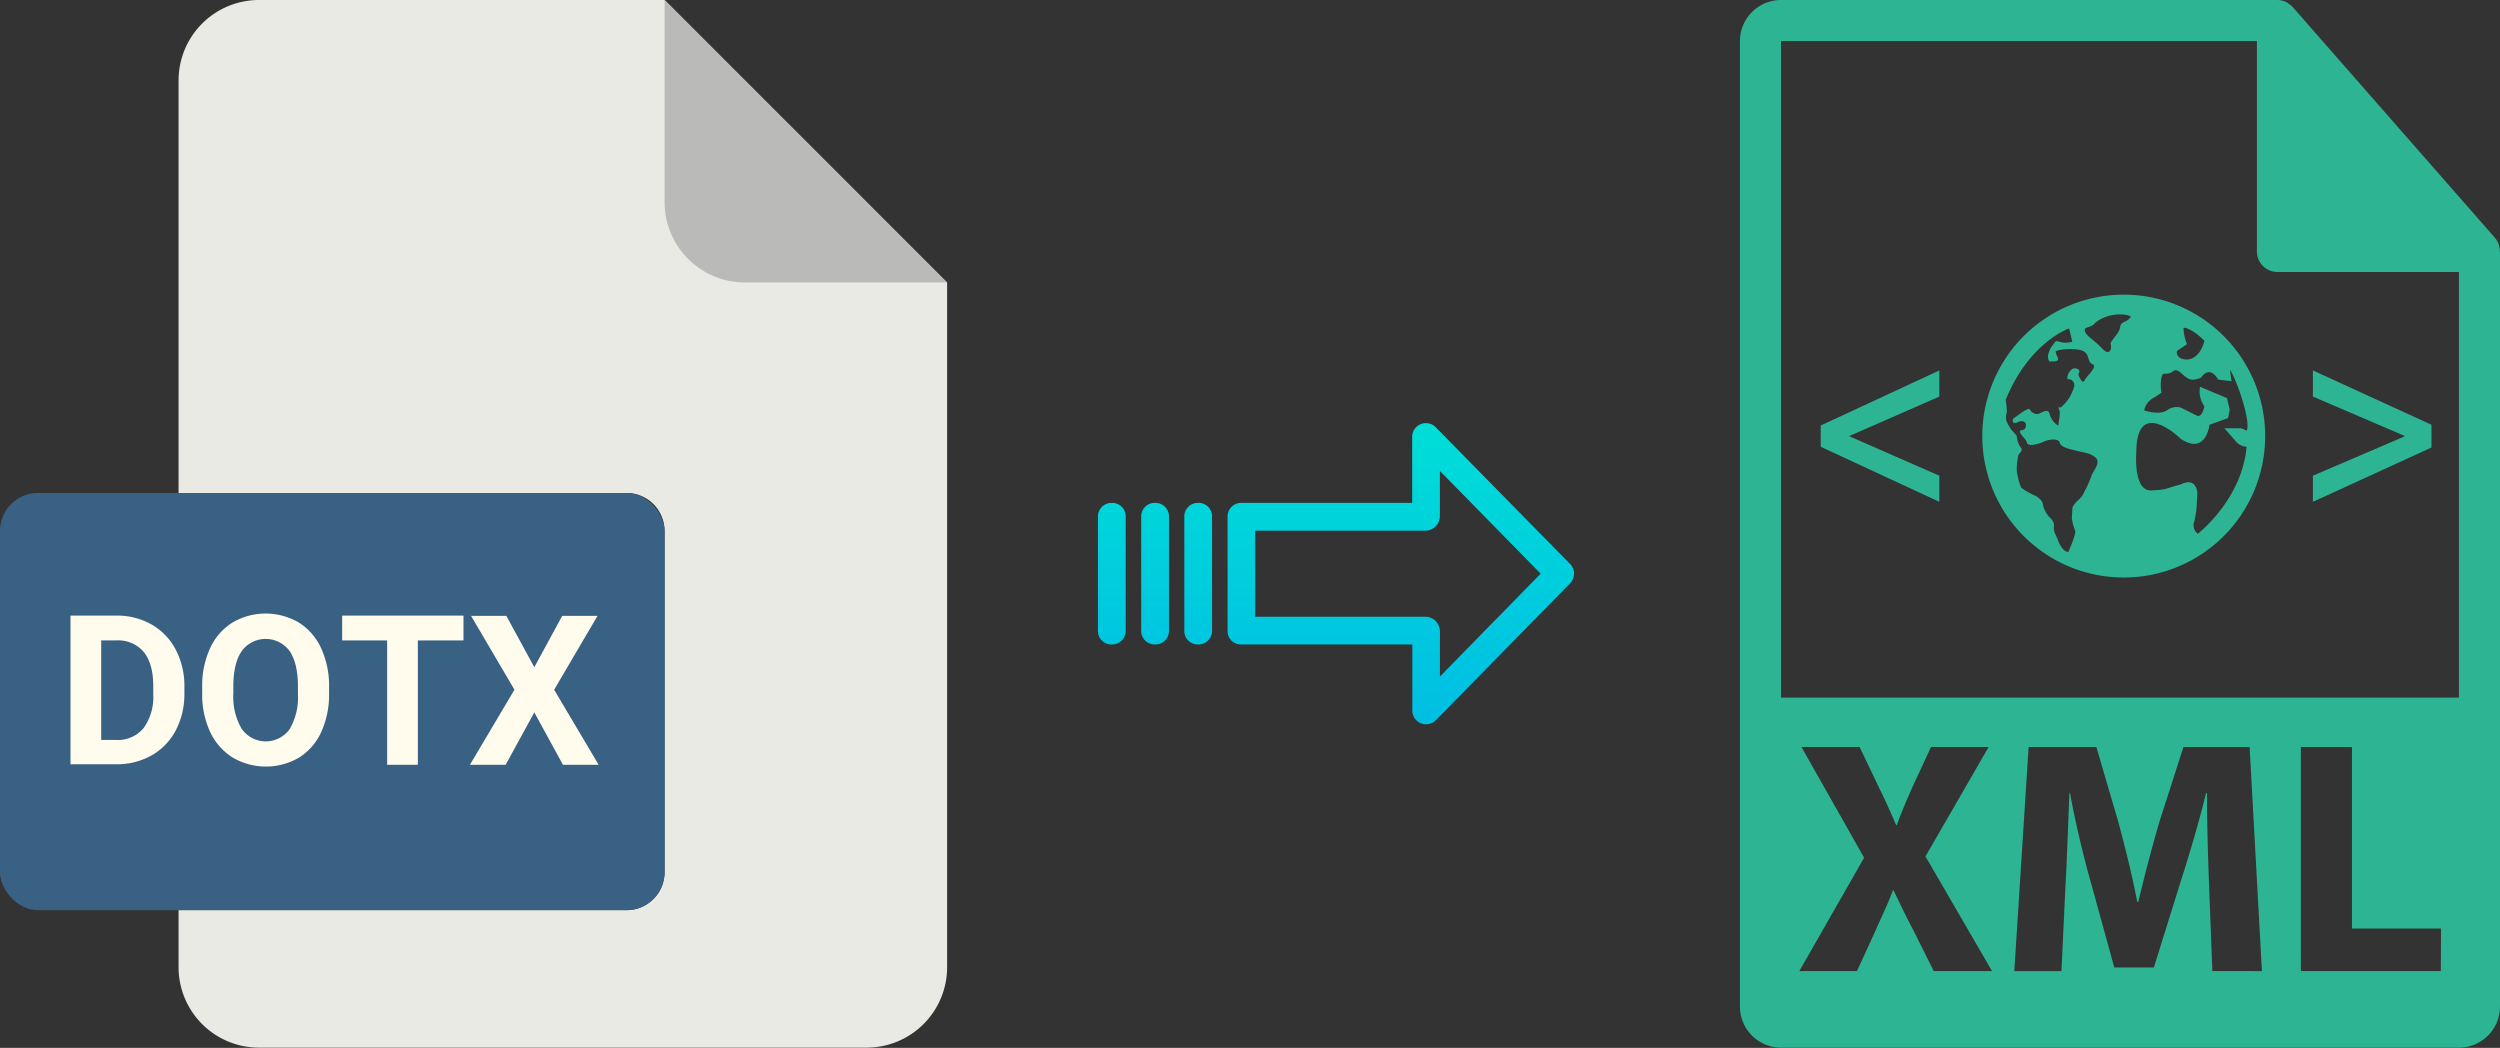 <svg xmlns="http://www.w3.org/2000/svg" xmlns:xlink="http://www.w3.org/1999/xlink" viewBox="0 0 477.26 200.04"><rect x="0" y="0" width="477.26" height="200.04" fill="#333333" stroke="none"/><defs><style>.cls-1{fill:#eaeae4;}.cls-2{fill:#babab9;}.cls-3{fill:#396183;}.cls-4{fill:#fffcee;}.cls-5{fill:#2db493;}.cls-6{fill:url(#linear-gradient);}.cls-7{fill:url(#linear-gradient-2);}.cls-8{fill:url(#linear-gradient-3);}.cls-9{fill:url(#linear-gradient-4);}</style><linearGradient id="linear-gradient" x1="267.38" y1="135.98" x2="267.38" y2="16.78" gradientTransform="matrix(1, 0, 0, -1, 0, 186.67)" gradientUnits="userSpaceOnUse"><stop offset="0" stop-color="#00efd1"/><stop offset="1" stop-color="#00acea"/></linearGradient><linearGradient id="linear-gradient-2" x1="228.73" y1="135.98" x2="228.73" y2="16.78" xlink:href="#linear-gradient"/><linearGradient id="linear-gradient-3" x1="220.49" y1="135.98" x2="220.49" y2="16.78" xlink:href="#linear-gradient"/><linearGradient id="linear-gradient-4" x1="212.24" y1="135.98" x2="212.24" y2="16.78" xlink:href="#linear-gradient"/></defs><title>dotx</title><g id="Layer_2" data-name="Layer 2"><g id="Layer_2-2" data-name="Layer 2"><path class="cls-1" d="M119.62,173.75H34.09v10.93A15.36,15.36,0,0,0,49.45,200h116a15.37,15.37,0,0,0,15.36-15.36V53.93L126.87,0H49.45A15.36,15.36,0,0,0,34.09,15.4V94.11h85.53a7.25,7.25,0,0,1,7.25,7.24h0v65.16A7.25,7.25,0,0,1,119.62,173.75Z"/><path class="cls-2" d="M180.76,53.93,126.87,0V38.57a15.36,15.36,0,0,0,15.36,15.36h38.53Z"/><rect class="cls-3" y="94.11" width="126.87" height="79.64" rx="7.24"/><path class="cls-4" d="M22.21,117.52a13.25,13.25,0,0,1,6.71,1.69,11.75,11.75,0,0,1,4.62,4.8,14.8,14.8,0,0,1,1.66,7.08v1.31a14.84,14.84,0,0,1-1.63,7,11.73,11.73,0,0,1-4.6,4.79,13.38,13.38,0,0,1-6.7,1.71H13.46V117.52Zm-2.89,4.74v19h2.83A6.37,6.37,0,0,0,27.41,139a10.12,10.12,0,0,0,1.85-6.42v-1.51q0-4.33-1.79-6.57a6.35,6.35,0,0,0-5.26-2.24Z"/><path class="cls-4" d="M38.6,131.13a17.05,17.05,0,0,1,1.51-7.39,11.29,11.29,0,0,1,4.28-4.9,12.53,12.53,0,0,1,12.64,0,11.27,11.27,0,0,1,4.27,4.9,17,17,0,0,1,1.52,7.37v1.27a17.15,17.15,0,0,1-1.49,7.36,11.18,11.18,0,0,1-4.25,4.89,12.53,12.53,0,0,1-12.64,0,11.39,11.39,0,0,1-4.3-4.86,16.69,16.69,0,0,1-1.54-7.25Zm7.54,8a5.61,5.61,0,0,0,9.14.09,12.1,12.1,0,0,0,1.6-6.75v-1.39c0-3-.54-5.25-1.6-6.8a5.66,5.66,0,0,0-9.12,0q-1.6,2.3-1.62,6.72v1.39A12.11,12.11,0,0,0,46.14,139.14Z"/><path class="cls-4" d="M65.32,122.26v-4.74H88.48v4.74H79.77V146H73.91V122.26Z"/><path class="cls-4" d="M89.71,146l8.5-14.33-8.28-14.1h6.73l5.34,9.8,5.33-9.8h6.74l-8.28,14.1L114.28,146h-6.81L102,136l-5.47,10Z"/></g><g id="Layer_12" data-name="Layer 12"><path class="cls-5" d="M477.22,47.93a3.85,3.85,0,0,0-.93-2.54l-38.56-44,0,0a3.46,3.46,0,0,0-.78-.65L436.66.5a4.41,4.41,0,0,0-.78-.32l-.21-.07a3.82,3.82,0,0,0-.9-.11H340a7.85,7.85,0,0,0-7.84,7.84V192.16A7.85,7.85,0,0,0,340,200H469.42a7.85,7.85,0,0,0,7.84-7.84V48.36A3.13,3.13,0,0,0,477.22,47.93ZM369.16,185.38l-3.87-7.74c-1.59-3-2.6-5.21-3.81-7.68h-.12c-.89,2.47-2,4.69-3.31,7.68l-3.55,7.74h-11l12.37-21.64L343.9,142.6H355l3.74,7.81c1.27,2.6,2.22,4.7,3.24,7.11h.12c1-2.73,1.84-4.63,2.92-7.11l3.62-7.81h11l-12.06,20.89,12.7,21.89Zm53.19,0L421.72,169c-.19-5.15-.39-11.37-.39-17.59h-.18C419.81,156.88,418,163,416.39,168l-5.21,16.69h-7.55l-4.57-16.56c-1.4-5-2.86-11.11-3.88-16.7h-.12c-.25,5.78-.45,12.38-.76,17.71l-.76,16.25h-9l2.73-42.78H400.2l4.19,14.28c1.33,5,2.67,10.28,3.62,15.3h.19c1.2-5,2.66-10.6,4.06-15.36l4.57-14.22h12.63l2.35,42.78Zm43.61,0H439.24V142.6H449v34.66h17Zm3.46-52.21H340V7.84h90.85V48a3.92,3.92,0,0,0,3.92,3.92h34.65Z"/><polygon class="cls-5" points="347.58 85.29 370.22 95.8 370.22 90.81 353.1 83.31 353.1 83.21 370.22 75.71 370.22 70.72 347.58 81.23 347.58 85.29"/><polygon class="cls-5" points="441.54 75.71 459.04 83.21 459.04 83.31 441.54 90.81 441.54 95.8 464.18 85.43 464.18 81.09 441.54 70.72 441.54 75.71"/><path class="cls-5" d="M405.43,56.25a27,27,0,1,0,27,27A27,27,0,0,0,405.43,56.25ZM415.58,67l1.93-1.29a9.09,9.09,0,0,1-.67-3.1c.47-.23,2.37.77,4,2.46-1.09,4-3.63,3.55-3.63,3.55S415.34,68.54,415.58,67ZM399.3,90.75a19.49,19.49,0,0,1-1.33,3,4.39,4.39,0,0,1-1.33,1.82,4,4,0,0,0-1,1.33l-.12,2a9.18,9.18,0,0,0,.6,2.3c.37.6-1.29,4.2-1.29,4.2-1.05-.2-1.64-1.42-2-2.38s-.85-1.49-.72-2.57-.94-1.67-1.3-2.27a5,5,0,0,1-.85-2.06c0-.6-1.33-1.45-1.33-1.45a13.91,13.91,0,0,1-2.78-1.57,12.72,12.72,0,0,1-.85-3.39,13.57,13.57,0,0,1,.36-3s1-.73.37-1.33a4.3,4.3,0,0,1-.72-2.18L384,82.05a7.5,7.5,0,0,1-1-1.82,3.5,3.5,0,0,1,.12-1.57,15,15,0,0,0-.24-2.3C387.38,65.29,395,62.7,395,62.7l.61,2.54a4.75,4.75,0,0,1-2.06.12,3.9,3.9,0,0,0-1.09-.24l-1,1.33a11.72,11.72,0,0,0-.49,1.33A2.27,2.27,0,0,0,391.2,69s1.69.12,1.69-.36a1.06,1.06,0,0,0-.24-.73l-.24-.85s1.1-.6,4-.36,1.81,2.29,3,2.78-1,2.18-1.46,3.14-1.21-1.21-1.21-1.21.73-.83-.48-1.08-2,2.17-1.4,2.05A1.16,1.16,0,0,1,396,73.63a7.87,7.87,0,0,1-2.65,4.2s-.61-.38-.26.35-.12,2.41-.12,2.9-1.45-.85-1.69-2.06-1.66-.15-2.14,0a1.55,1.55,0,0,1-1.6-.81c-.25-.61-2.43,1.2-3,1.56s-.36,1.34.6.85,1.82-.12,1.58.86-1.21.36-1.09,1,1.09,1.21,1.33,2.06,2.54.12,3.26-.25,2.78-.72,3,.25,2.55,1.32,3.39,1.56,2.54.36,3.51,1.33S399.43,90.15,399.3,90.75Zm5.44-28.29c-.12,1.21-2.05,2.78-1.81,3.27s0,2.55-1.69.73S397.85,64,398,62.82c0-.24,1.75-.62,1.78-1,2.57-2.39,6.66-1.9,7-1.33C406,61.65,404.86,61.25,404.74,62.46Zm21,8.12c1.64,2.8,4,10.28,3.14,11.62l-1-.44h-3.23L426.62,84a2.94,2.94,0,0,0,2.26,1.29c-.87,10.11-9.31,16.6-9.31,16.6a2,2,0,0,1-.64-2.41l.36-1.94.2-3.26s0-3.38-3.22-1.78c-3.47.89-2,.89-5.52,1.13s-2.93-7.15-2.93-7.15c0-11.06,8.49-2.71,8.49-2.71,4.84,3.22,5.48-2.67,5.48-2.67l3.55-1.29.32-1.61L425.14,76,420,73.84a4.85,4.85,0,0,0,.83,3.73s-.44,2.34-1.53,1.73l-3-1.5a3.06,3.06,0,0,0-2.62.54c-1.61,1-4.35,0-4.35,0a3.53,3.53,0,0,1,1.92-2.46l1.39-.92a7.6,7.6,0,0,1,0-2.94c.32-1.29.89-.16,2.18-1.13s2.17,1.89,4.11,1.57,1-.64,2.26-1.29,2.26,1.29,2.26,1.29l2.57.32A16.42,16.42,0,0,1,425.75,70.58Z"/></g><g id="Layer_3" data-name="Layer 3"><path class="cls-6" d="M274.08,81.56a2.62,2.62,0,0,0-4.49,1.85V96H237a2.59,2.59,0,0,0-2.65,2.54v22a2.43,2.43,0,0,0,.78,1.79,2.54,2.54,0,0,0,1.87.7h32.62v12.59a2.63,2.63,0,0,0,1.62,2.46,2.6,2.6,0,0,0,1,.19,2.64,2.64,0,0,0,1.89-.79l25.6-26.11a2.65,2.65,0,0,0,0-3.71Zm.81,47.59v-8.63a2.8,2.8,0,0,0-2.7-2.78H239.62V101.31h32.56a2.81,2.81,0,0,0,2.7-2.78V89.9l19.24,19.62Z"/><path class="cls-7" d="M228.74,96h0a2.6,2.6,0,0,0-2.65,2.54v21.93a2.56,2.56,0,0,0,2.58,2.56h.07a2.6,2.6,0,0,0,2.65-2.54V98.57A2.57,2.57,0,0,0,228.81,96Z"/><path class="cls-8" d="M220.5,96h0a2.58,2.58,0,0,0-2.64,2.54v21.93a2.57,2.57,0,0,0,2.58,2.56h.07a2.59,2.59,0,0,0,2.65-2.54v0l0-21.89A2.58,2.58,0,0,0,220.56,96Z"/><path class="cls-9" d="M212.25,96h0a2.6,2.6,0,0,0-2.65,2.54v21.93a2.56,2.56,0,0,0,2.58,2.56h.07a2.6,2.6,0,0,0,2.65-2.54V98.57A2.57,2.57,0,0,0,212.32,96Z"/></g></g></svg>